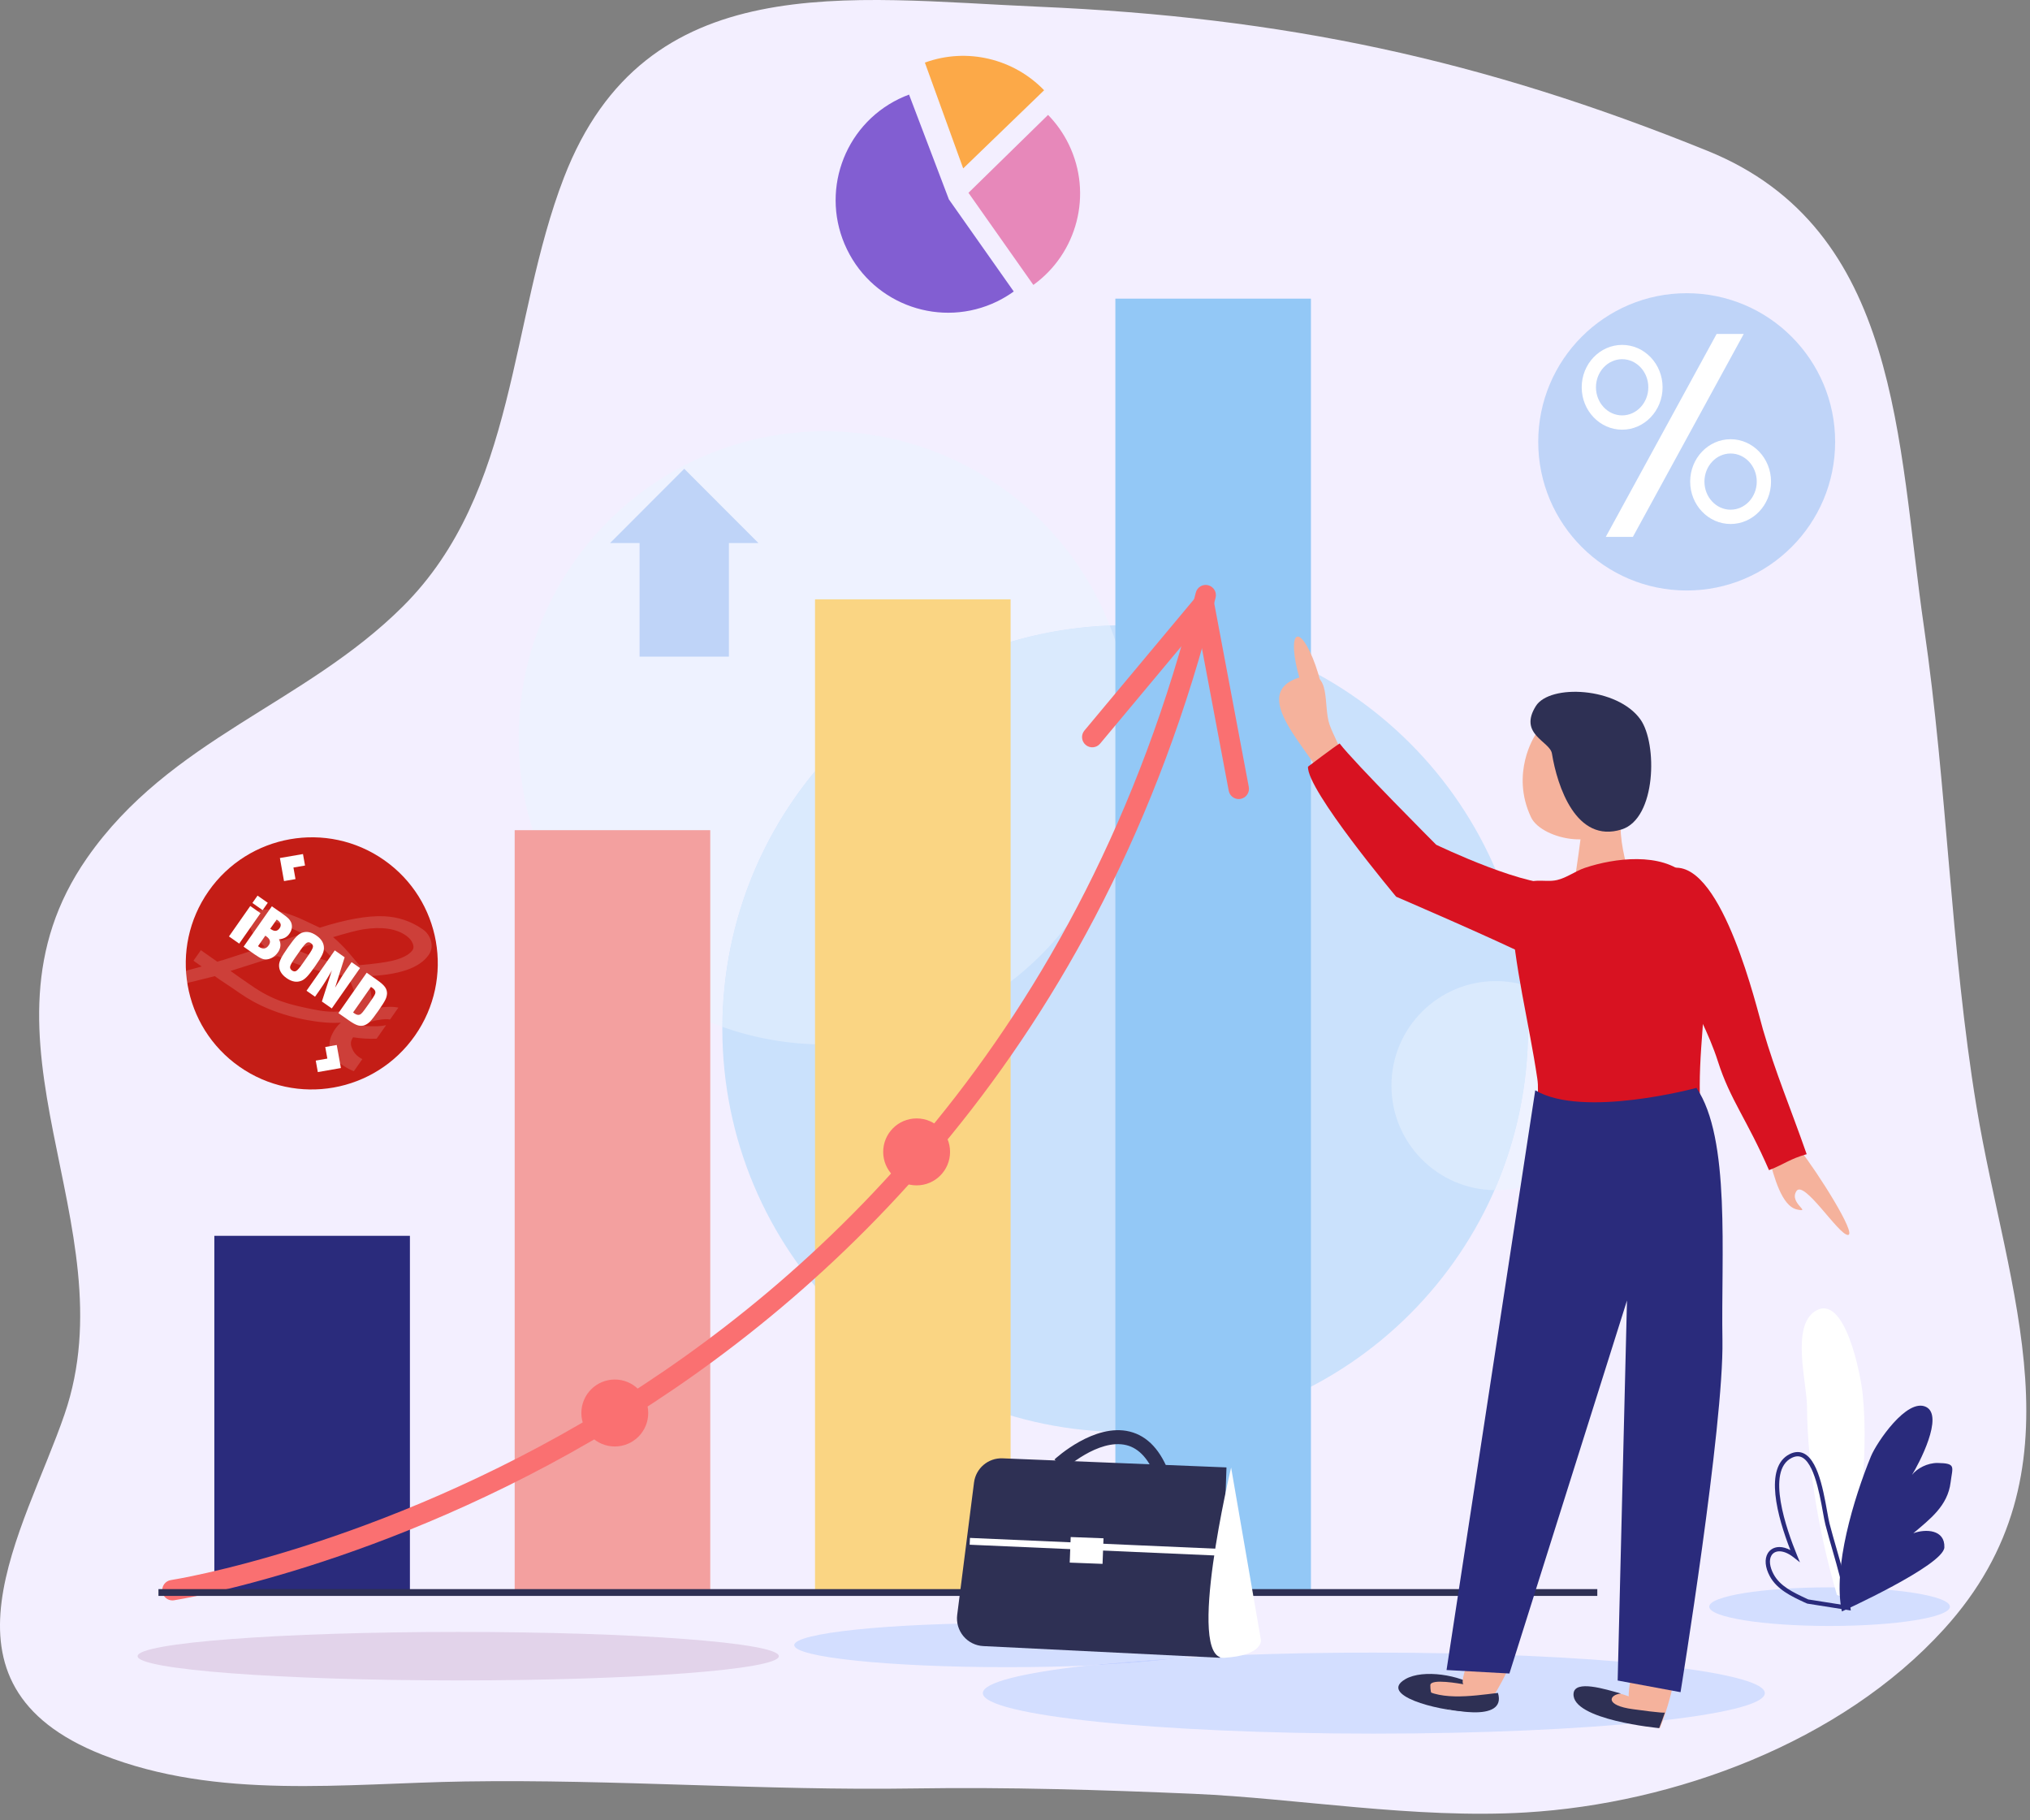 <?xml version="1.0" encoding="UTF-8"?>
<svg width="290px" height="260px" viewBox="0 0 290 260" version="1.1" xmlns="http://www.w3.org/2000/svg" xmlns:xlink="http://www.w3.org/1999/xlink">
    <rect x="0" y="0" width="290" height="260" fill="#808080" stroke="none"/>
    <title>1E584D11-D005-4241-84E5-C9787565A3D0</title>
    <g id="1.1" stroke="none" stroke-width="1" fill="none" fill-rule="evenodd">
        <g id="iBond-linhoat" transform="translate(-819, -501)">
            <g id="image-dautulinhhoat" transform="translate(819, 501)">
                <path d="M217.976,258.878 C239.117,257.615 262.977,248.922 277.724,232.677 C298.094,210.243 286.707,184.465 282.358,158.084 C278.638,135.515 278.183,112.399 274.86,89.607 C271.002,63.135 271.566,32.736 243.915,21.54 C211.646,8.472 183.407,2.463 148.43,0.961 C121.193,-0.21 92.227,-4.859 80.562,25.366 C72.74,45.636 73.912,70.323 57.557,86.615 C43.464,100.652 24.286,105.509 12.415,122.576 C-5.463,148.277 18.527,174.848 9.23,201.981 C3.528,218.62 -10.878,240.585 14.638,250.642 C31.097,257.129 49.27,254.717 66.451,254.452 C77.127,254.285 87.836,254.618 98.542,254.951 C109.245,255.284 119.945,255.616 130.601,255.45 C144.007,255.242 157.286,255.648 170.532,256.215 C185.114,256.842 202.141,259.826 217.976,258.878" id="Fill-386" fill="#F3EFFF"></path>
                <path d="M218.302,146.921 C218.302,178.744 192.534,204.544 160.745,204.544 C128.958,204.544 103.19,178.744 103.19,146.921 C103.19,115.096 128.958,89.297 160.745,89.297 C192.534,89.297 218.302,115.096 218.302,146.921" id="Fill-387" fill="#CAE1FC"></path>
                <path d="M103.19,146.667 C86.235,140.637 74.094,124.433 74.094,105.391 C74.094,81.205 93.678,61.599 117.835,61.599 C136.333,61.599 152.149,73.096 158.544,89.339 C127.862,90.494 103.325,115.697 103.19,146.667" id="Fill-388" fill="#EEF2FF"></path>
                <path d="M117.835,149.182 C112.698,149.182 107.769,148.296 103.19,146.667 C103.325,115.697 127.862,90.494 158.544,89.339 C160.501,94.309 161.576,99.724 161.576,105.391 C161.576,129.576 141.993,149.182 117.835,149.182" id="Fill-389" fill="#DAEAFD"></path>
                <path d="M213.694,169.994 C213.631,169.994 213.568,169.993 213.504,169.992 C216.592,162.927 218.302,155.126 218.302,146.921 C218.302,144.839 218.193,142.783 217.978,140.758 C224.124,142.601 228.604,148.309 228.604,155.063 C228.604,163.31 221.927,169.994 213.694,169.994" id="Fill-390" fill="#EEF2FF"></path>
                <path d="M213.504,169.992 C205.352,169.891 198.777,163.246 198.777,155.063 C198.777,146.818 205.455,140.133 213.694,140.133 C215.183,140.133 216.621,140.352 217.978,140.758 C218.193,142.783 218.302,144.839 218.302,146.921 C218.302,155.126 216.592,162.927 213.504,169.992" id="Fill-391" fill="#DAEAFD"></path>
                <polygon id="Fill-392" fill="#2A2B7C" points="30.62 227.464 58.559 227.464 58.559 176.516 30.62 176.516"></polygon>
                <polygon id="Fill-393" fill="#F3A09F" points="73.525 227.464 101.464 227.464 101.464 118.577 73.525 118.577"></polygon>
                <polygon id="Fill-394" fill="#FAD583" points="116.431 227.464 144.37 227.464 144.37 85.612 116.431 85.612"></polygon>
                <polygon id="Fill-395" fill="#93C8F6" points="159.337 227.464 187.275 227.464 187.275 42.657 159.337 42.657"></polygon>
                <path d="M176.963,114.132 C176.275,114.132 175.664,113.643 175.531,112.942 L171.119,89.499 L157.157,106.218 C156.641,106.836 155.719,106.92 155.103,106.402 C154.484,105.885 154.401,104.963 154.919,104.344 L170.862,85.253 C171.224,84.819 171.802,84.635 172.349,84.776 C172.895,84.918 173.31,85.363 173.414,85.919 L178.398,112.4 C178.548,113.193 178.026,113.957 177.235,114.106 C177.143,114.124 177.053,114.132 176.963,114.132" id="Fill-396" fill="#FA7071"></path>
                <path d="M196.261,247.619 C165.415,247.619 140.406,245.028 140.406,241.836 C140.406,240.316 146.069,238.931 155.329,237.898 C160.731,237.67 165.359,237.286 168.69,236.8 C176.825,236.32 186.234,236.046 196.261,236.046 C227.111,236.046 252.117,238.64 252.117,241.836 C252.117,245.028 227.111,247.619 196.261,247.619" id="Fill-397" fill="#D3DEFF"></path>
                <path d="M143.876,238.128 C127.081,238.128 113.465,236.717 113.465,234.979 C113.465,233.24 127.081,231.828 143.876,231.828 C160.672,231.828 174.287,233.24 174.287,234.979 C174.287,235.658 172.215,236.286 168.69,236.8 C163.708,237.094 159.203,237.465 155.329,237.898 C151.795,238.047 147.928,238.128 143.876,238.128" id="Fill-398" fill="#D3DEFF"></path>
                <path d="M155.329,237.898 C159.203,237.465 163.708,237.094 168.69,236.8 C165.359,237.286 160.731,237.67 155.329,237.898" id="Fill-399" fill="#C6D4FF"></path>
                <path d="M261.368,232.241 C251.875,232.241 244.177,231.006 244.177,229.486 C244.177,227.963 251.875,226.727 261.368,226.727 C270.863,226.727 278.559,227.963 278.559,229.486 C278.559,231.006 270.863,232.241 261.368,232.241" id="Fill-400" fill="#D3DEFF"></path>
                <path d="M264.266,228.439 C265.225,218.845 267.083,208.816 266.094,199.088 C265.826,196.431 263.566,184.554 259.29,187.288 C255.856,189.485 258.117,197.514 258.142,200.851 C258.208,209.828 259.982,219.521 262.427,227.826 L264.266,228.439" id="Fill-401" fill="#FFFFFF"></path>
                <path d="M255.965,208.231 C252.244,210.063 255.237,218.524 256.694,222.077 L257.136,223.153 L256.223,222.434 C255.323,221.728 254.626,221.58 254.201,221.58 C253.696,221.58 253.294,221.791 253.065,222.174 C252.692,222.798 252.805,223.796 253.369,224.846 C254.292,226.565 256.185,227.45 258.017,228.308 L258.319,228.45 L263.687,229.297 C263.311,226.715 262.529,224 261.772,221.371 C261.429,220.185 261.078,218.957 260.773,217.772 C260.663,217.352 260.549,216.72 260.417,215.988 C259.917,213.201 258.983,208.009 256.81,208.009 C256.548,208.009 256.264,208.083 255.965,208.231 Z M258.181,229.048 L257.757,228.863 C255.925,228.005 253.847,227.034 252.829,225.136 C252.153,223.876 252.048,222.683 252.539,221.86 C252.879,221.292 253.484,220.966 254.201,220.966 C254.696,220.966 255.224,221.116 255.767,221.403 C253.938,216.715 251.917,209.543 255.695,207.68 C256.077,207.492 256.452,207.398 256.81,207.398 C259.496,207.398 260.414,212.502 261.019,215.881 C261.15,216.598 261.261,217.22 261.362,217.618 C261.667,218.794 262.021,220.017 262.36,221.201 C263.165,223.991 263.993,226.875 264.348,229.625 L264.401,230.031 L258.181,229.048 L258.181,229.048 Z" id="Fill-402" fill="#2A2B7C"></path>
                <path d="M263.129,230.167 C261.786,223.981 264.841,213.957 267.28,208.009 C268.077,206.066 272.408,199.631 275.143,200.952 C277.748,202.21 274.138,209.069 273.143,210.661 C273.861,209.738 275.347,208.936 276.823,208.961 C279.503,209.005 278.929,209.521 278.66,211.717 C278.248,215.109 275.681,216.995 273.331,219 C275.081,218.342 277.862,218.459 277.766,221.013 C277.673,223.567 263.129,230.167 263.129,230.167" id="Fill-403" fill="#2A2B7C"></path>
                <path d="M24.631,228.592 C23.921,228.592 23.3,228.073 23.191,227.348 C23.07,226.551 23.619,225.807 24.415,225.686 C24.704,225.643 53.702,221.09 86.091,201.478 C115.929,183.41 154.852,148.476 170.827,84.653 C171.022,83.871 171.814,83.392 172.596,83.592 C173.378,83.788 173.853,84.581 173.657,85.363 C157.427,150.205 117.845,185.69 87.498,204.04 C54.624,223.919 25.144,228.531 24.85,228.575 L24.631,228.592" id="Fill-404" fill="#FA7071"></path>
                <path d="M65.462,240.02 C40.163,240.02 19.655,238.467 19.655,236.557 C19.655,234.642 40.163,233.093 65.462,233.093 C90.76,233.093 111.265,234.642 111.265,236.557 C111.265,238.467 90.76,240.02 65.462,240.02" id="Fill-405" fill="#E2D3EA"></path>
                <path d="M135.722,164.529 C135.722,167.17 133.584,169.311 130.945,169.311 C128.309,169.311 126.17,167.17 126.17,164.529 C126.17,161.888 128.309,159.748 130.945,159.748 C133.584,159.748 135.722,161.888 135.722,164.529" id="Fill-406" fill="#FA7071"></path>
                <path d="M92.604,201.824 C92.604,204.465 90.466,206.605 87.827,206.605 C85.19,206.605 83.051,204.465 83.051,201.824 C83.051,199.183 85.19,197.042 87.827,197.042 C90.466,197.042 92.604,199.183 92.604,201.824" id="Fill-407" fill="#FA7071"></path>
                <polygon id="Fill-408" fill="#2E3054" points="22.637 227.95 228.186 227.95 228.186 226.977 22.637 226.977"></polygon>
                <path d="M252.714,165.445 C253.428,167.995 254.498,172.261 256.704,172.752 C258.91,173.241 255.545,171.838 256.624,170.14 C257.703,168.442 262.609,176.349 263.982,176.391 C265.354,176.433 259.64,167.399 257.04,164.112 L252.714,165.445" id="Fill-409" fill="#F5B29C"></path>
                <path d="M239.214,123.944 C246.144,123.457 250.981,144.057 251.858,147.071 C253.656,153.25 255.749,158.148 258.097,164.856 C255.658,165.547 255.022,166.225 252.716,167.137 C249.554,159.867 247.169,157.096 245.419,151.611 C244.158,147.654 241.942,143.544 240.017,139.716 L239.214,123.944" id="Fill-410" fill="#D81221"></path>
                <path d="M232.758,113.832 C229.857,117.259 232.761,125.312 234.205,129.24 C231.822,128.946 227.101,129.609 224.745,130.395 C224.421,125.567 226.804,117.764 225.773,114.331 L232.758,113.832" id="Fill-411" fill="#F5B29C"></path>
                <path d="M209.426,244.449 C205.292,244.328 196.87,242.105 200.761,239.84 C203.315,238.352 208.644,239.281 210.928,240.916 L209.426,244.449" id="Fill-412" fill="#2E3054"></path>
                <path d="M189.189,111.834 C187.983,107.765 177.34,98.723 186.269,96.591 C190.258,95.638 188.98,100.785 189.937,103.5 C190.99,106.49 193.307,108.873 190.186,111.501 L189.189,111.834" id="Fill-413" fill="#F5B29C"></path>
                <path d="M212.493,228.805 C212.118,229.434 215.014,227.211 215.991,228.017 C219.532,230.934 215.52,238.558 213.803,241.528 C211.997,244.654 204.253,245.821 204.334,240.704 C204.352,239.695 208.623,240.501 209.106,240.572 C207.877,240.39 214.411,225.582 212.493,228.805" id="Fill-414" fill="#F5B29C"></path>
                <path d="M237.124,246.826 C233.877,246.02 227.802,245.482 226.161,242.185 C228.751,241.506 230.284,241.408 232.711,242.302 C232.426,242.197 233.645,235.577 233.702,234.931 C233.944,232.133 234.101,229.329 234.152,226.521 C234.257,220.574 244.196,228.949 237.124,246.826" id="Fill-415" fill="#F5B29C"></path>
                <path d="M219.579,125.8 C219.321,125.81 219.063,125.836 218.804,125.888 C216.44,126.367 215.76,127.486 215.88,129.899 C216.276,137.91 218.45,146.161 219.614,154.058 C220.278,158.581 217.275,161.685 219.516,165.745 C221.116,168.642 225.847,170.815 228.875,171.104 C232.667,171.465 236.888,170.372 239.755,167.777 C243.317,164.552 242.819,159.521 242.819,155.123 C242.819,147.655 244.27,140.972 243.232,133.465 C242.827,130.531 243.255,127.178 240.893,125.002 C237.303,121.693 230.622,122.547 226.41,123.96 C225.059,124.413 223.851,125.361 222.461,125.692 C221.482,125.924 220.532,125.76 219.579,125.8" id="Fill-416" fill="#D81221"></path>
                <path d="M219.321,155.729 L206.649,238.534 L215.629,239.033 L232.427,185.757 L231.095,240.033 L240.077,241.699 C240.077,241.699 246.275,203.574 246.063,191.418 C245.85,179.261 247.256,162.598 242.354,155.386 C242.354,155.386 226.124,159.78 219.321,155.729" id="Fill-417" fill="#2A2B7C"></path>
                <path d="M230.662,116.622 C229.429,121.823 220.273,120.016 218.72,116.735 C215.738,110.42 219.274,105.077 219.274,105.077 C221.01,100.078 222.534,99.7 226.68,99.478 C226.68,99.478 234.31,101.237 230.662,116.622" id="Fill-418" fill="#F5B29C"></path>
                <path d="M237.849,244.598 C237.795,244.758 233.66,244.179 233.302,244.132 C229.244,243.597 229.824,242.078 231.554,241.893 C229.366,241.284 224.948,239.877 224.791,241.904 C224.502,245.666 237.023,246.834 237.023,246.834 C237.312,246.105 237.588,245.358 237.849,244.598" id="Fill-419" fill="#2E3054"></path>
                <path d="M221.706,107.633 C222.464,112.302 225.16,120.535 231.676,118.466 C236.625,116.893 236.791,106.203 234.35,102.764 C231.068,98.138 221.396,97.667 219.404,100.853 C216.878,104.897 221.418,105.864 221.706,107.633" id="Fill-420" fill="#2E3054"></path>
                <path d="M186.859,109.503 C186.642,112.808 199.456,128.082 199.456,128.082 C199.456,128.082 213.44,134.084 219.389,137.046 C219.325,133.383 227.979,125.064 223.383,126.147 C218.788,127.23 205.17,120.657 205.17,120.657 C205.17,120.657 193.39,108.858 191.377,106.194 C190.502,106.738 186.859,109.503 186.859,109.503" id="Fill-421" fill="#D81221"></path>
                <path d="M202.499,240.661 C205.176,243.027 210.116,242.278 213.992,241.802 C215.319,246.14 206.643,244.404 204.031,243.181 L202.499,240.661" id="Fill-422" fill="#2E3054"></path>
                <path d="M188.299,96.164 C189.229,99.269 189.395,101.961 188.669,102.18 C187.944,102.399 186.6,100.058 185.67,96.953 C184.741,93.849 184.573,91.155 185.3,90.936 C186.026,90.719 187.368,93.059 188.299,96.164" id="Fill-423" fill="#F5B29C"></path>
                <path d="M262.163,63.111 C262.163,74.837 252.669,84.343 240.956,84.343 C229.243,84.343 219.748,74.837 219.748,63.111 C219.748,51.384 229.243,41.879 240.956,41.879 C252.669,41.879 262.163,51.384 262.163,63.111" id="Fill-424" fill="#BFD4F8"></path>
                <path d="M231.734,51.304 C229.674,51.304 227.995,53.105 227.995,55.318 C227.995,57.532 229.674,59.332 231.734,59.332 C233.795,59.332 235.474,57.532 235.474,55.318 C235.474,53.105 233.795,51.304 231.734,51.304 Z M231.734,61.374 C228.549,61.374 225.958,58.657 225.958,55.318 C225.958,51.98 228.549,49.263 231.734,49.263 C234.918,49.263 237.512,51.98 237.512,55.318 C237.512,58.657 234.918,61.374 231.734,61.374 L231.734,61.374 Z" id="Fill-425" fill="#FFFFFF"></path>
                <path d="M247.229,64.775 C245.168,64.775 243.491,66.575 243.491,68.79 C243.491,71.003 245.168,72.802 247.229,72.802 C249.291,72.802 250.965,71.003 250.965,68.79 C250.965,66.575 249.291,64.775 247.229,64.775 Z M247.229,74.844 C244.044,74.844 241.452,72.129 241.452,68.79 C241.452,65.45 244.044,62.735 247.229,62.735 C250.414,62.735 253.005,65.45 253.005,68.79 C253.005,72.129 250.414,74.844 247.229,74.844 L247.229,74.844 Z" id="Fill-426" fill="#FFFFFF"></path>
                <polyline id="Fill-427" fill="#FFFFFF" points="245.233 47.699 229.399 76.681 233.271 76.681 249.105 47.699 245.233 47.699"></polyline>
                <path d="M132.125,8.94 L137.599,24.055 L149.159,12.892 C144.838,8.409 138.169,6.738 132.125,8.94" id="Fill-428" fill="#FCA948"></path>
                <path d="M138.353,27.54 L147.621,40.697 C153.854,36.216 156.151,27.767 152.684,20.624 C151.907,19.026 150.899,17.618 149.723,16.412 L138.353,27.54" id="Fill-429" fill="#E788BA"></path>
                <path d="M129.864,13.511 C129.379,13.69 128.897,13.895 128.42,14.126 C120.443,18.006 117.117,27.629 120.995,35.615 C124.869,43.602 134.479,46.929 142.458,43.05 C143.299,42.639 144.086,42.162 144.821,41.635 L135.554,28.476 L129.864,13.511" id="Fill-430" fill="#825ED2"></path>
                <path d="M136.742,230.662 C136.602,231.756 136.926,232.858 137.634,233.704 C138.341,234.549 139.369,235.059 140.468,235.115 L174.278,236.785 L175.211,209.595 L143.227,208.298 C141.177,208.215 139.405,209.714 139.146,211.752 L136.742,230.662" id="Fill-434" fill="#2E3054"></path>
                <path d="M165.242,211.349 C164.243,208.535 162.784,206.875 160.908,206.413 C156.904,205.432 152.046,209.875 151.998,209.921 L150.642,208.455 C150.871,208.241 156.347,203.233 161.384,204.474 C163.954,205.105 165.884,207.193 167.122,210.68 L165.242,211.349" id="Fill-435" fill="#2E3054"></path>
                <polyline id="Fill-436" fill="#FFFFFF" points="174.244 222.203 138.523 220.637 138.565 219.665 174.285 221.23 174.244 222.203"></polyline>
                <polyline id="Fill-437" fill="#FFFFFF" points="157.507 223.371 152.817 223.192 152.957 219.54 157.645 219.719 157.507 223.371"></polyline>
                <path d="M175.874,209.616 L180.135,234.251 C180.135,234.251 180.445,236.454 174.881,236.788 C169.318,237.121 175.874,209.616 175.874,209.616" id="Fill-438" fill="#FFFFFF"></path>
                <polyline id="Fill-439" fill="#BFD4F8" points="108.343 77.563 97.748 66.957 87.155 77.563 91.369 77.563 91.369 93.788 104.13 93.788 104.13 77.563 108.343 77.563"></polyline>
                <g id="Group-18-Copy-2" transform="translate(44.726, 138.667) rotate(35) translate(-44.726, -138.667) translate(25.97, 119.889)">
                    <ellipse id="Oval" fill="#C41D16" cx="17.993" cy="18.014" rx="17.993" ry="18.014"></ellipse>
                    <g id="Logo_new-ibond-08" transform="translate(3.931, 4.844)" fill="#FFFFFF" fill-rule="nonzero">
                        <path d="M27.82,13.327 L27.82,11.246 C26.87,11.66 25.841,12.48 24.707,13.723 C24.646,13.788 24.595,13.854 24.536,13.921 C24.513,12.74 23.491,11.544 21.405,10.274 C25.204,7.419 27.051,4.909 27.051,2.611 C27.051,1.871 26.754,1.254 26.168,0.772 C25.63,0.325 24.951,0.083 24.252,0.091 C22.247,0.091 20.358,0.648 18.637,1.746 C16.65,3.017 14.444,5.235 12.075,8.338 C11.301,8.461 10.527,8.595 9.783,8.732 C8.706,8.906 7.644,9.168 6.609,9.515 C4.263,10.292 3.122,11.293 3.122,12.575 C3.122,14.168 5.271,14.78 7.154,15.08 L3.633,19.748 L3.338,20.14 L3.324,20.135 L3.088,20.431 L2.873,20.712 L2.858,20.712 L0,20.712 L0,22.553 L1.433,22.553 C1.098,22.947 0.517,23.636 0.001,24.272 C0.044,24.935 0.29,25.57 0.707,26.087 C0.778,26.02 0.85,25.947 0.922,25.866 L3.767,22.606 C4.666,22.646 5.927,22.553 8.035,22.553 C11.1,22.553 14.486,21.864 18.212,20.158 C19.947,19.361 21.299,18.55 22.316,17.723 C22.224,18.087 22.175,18.462 22.172,18.838 C22.172,21.275 23.437,22.563 25.83,22.563 C26.5,22.559 27.167,22.487 27.821,22.346 L27.821,20.227 C27.63,20.253 27.437,20.267 27.244,20.268 C26.699,20.273 26.166,20.109 25.719,19.798 C25.183,19.472 24.938,19.032 24.959,18.426 C25.97,17.937 26.929,17.347 27.821,16.665 L27.821,14.308 C27.395,14.783 26.669,15.375 25.471,16.101 C25.359,16.137 25.257,16.17 25.164,16.198 C25.324,15.715 25.706,15.156 26.301,14.531 C27.018,13.776 27.506,13.455 27.82,13.327 Z M17.303,4.959 C19.219,3.123 21.065,2.191 22.792,2.191 C23.397,2.191 23.899,2.327 24.284,2.596 C24.717,2.899 24.766,3.192 24.766,3.388 C24.766,4.153 24.249,5.149 23.273,6.262 C22.555,7.051 21.379,8.135 19.772,9.486 C19.009,9.281 18.251,9.078 17.487,8.88 C16.475,8.626 15.446,8.448 14.407,8.348 C15.734,6.674 16.707,5.535 17.303,4.959 Z M12.89,10.361 C13.855,10.404 15.198,10.649 16.896,11.096 C16.393,11.321 15.779,11.562 15.063,11.818 C13.784,12.258 12.471,12.588 11.137,12.803 L12.89,10.361 Z M6.577,12.599 C5.368,12.261 5.169,11.977 5.155,11.977 C5.167,11.94 5.335,11.561 6.917,11.171 C8.475,10.792 9.694,10.547 10.56,10.437 L8.687,13.001 C8.099,12.967 7.39,12.833 6.58,12.599 L6.577,12.599 Z M17.853,18.5 C14.848,19.785 12.696,20.711 8.635,20.711 C7.49,20.711 6.08,20.738 5.175,20.711 L9.448,15.117 C13.057,14.468 16.311,13.35 19.125,11.792 C19.431,11.836 19.982,12.042 20.943,12.71 C21.857,13.335 22.337,13.934 22.337,14.446 C22.339,15.861 20.829,17.226 17.853,18.5 Z" id="Shape" opacity="0.15"></path>
                        <polygon id="Path" points="5.255 2.274 4.076 1.097 1.7 3.454 4.07 5.816 5.252 4.643 4.063 3.457"></polygon>
                        <polygon id="Path" points="22.489 21.848 23.668 20.671 26.044 23.028 23.675 25.391 22.492 24.218 23.682 23.031"></polygon>
                        <path d="M2.164,10.967 L2.164,9.685 L3.95,9.685 L3.95,10.967 L2.164,10.967 Z M2.164,16.803 L2.164,11.497 L3.95,11.497 L3.95,16.803 L2.164,16.803 Z" id="Shape"></path>
                        <path d="M4.714,16.803 L4.714,9.762 L6.483,9.762 C7.02,9.762 7.404,9.783 7.638,9.826 C7.85,9.862 8.055,9.935 8.243,10.041 C8.487,10.184 8.686,10.393 8.817,10.645 C8.952,10.92 9.019,11.224 9.011,11.531 C9.016,11.813 8.954,12.092 8.83,12.345 C8.685,12.613 8.487,12.85 8.249,13.042 C8.544,13.183 8.791,13.408 8.958,13.688 C9.123,13.988 9.205,14.327 9.196,14.669 C9.197,14.974 9.143,15.276 9.036,15.561 C8.938,15.827 8.787,16.071 8.591,16.277 C8.406,16.47 8.172,16.611 7.915,16.684 C7.646,16.761 7.232,16.8 6.671,16.8 L4.714,16.803 Z M6.36,12.515 L6.465,12.515 C6.788,12.515 7.026,12.447 7.18,12.311 C7.335,12.176 7.412,11.966 7.413,11.683 C7.413,11.436 7.337,11.246 7.184,11.113 C7.032,10.981 6.814,10.914 6.53,10.915 C6.485,10.915 6.45,10.915 6.425,10.915 C6.406,10.916 6.386,10.918 6.367,10.922 L6.36,12.515 Z M6.36,15.56 L6.5,15.56 C6.844,15.56 7.103,15.479 7.277,15.317 C7.451,15.156 7.538,14.915 7.538,14.595 C7.538,14.296 7.452,14.077 7.282,13.939 C7.111,13.8 6.841,13.731 6.472,13.731 L6.356,13.731 L6.36,15.56 Z" id="Shape"></path>
                        <path d="M9.969,13.243 C9.969,12.391 10,11.768 10.06,11.375 C10.121,10.982 10.222,10.675 10.362,10.455 C10.553,10.15 10.828,9.908 11.152,9.758 C11.478,9.606 11.869,9.53 12.326,9.53 C12.783,9.53 13.173,9.605 13.498,9.758 C13.82,9.91 14.092,10.152 14.281,10.455 C14.428,10.679 14.531,10.988 14.592,11.38 C14.653,11.772 14.683,12.393 14.684,13.244 C14.684,14.091 14.653,14.711 14.592,15.105 C14.531,15.5 14.427,15.809 14.281,16.033 C14.092,16.335 13.82,16.577 13.498,16.728 C13.173,16.881 12.783,16.958 12.326,16.958 C11.869,16.958 11.478,16.881 11.152,16.728 C10.829,16.577 10.555,16.336 10.362,16.033 C10.222,15.812 10.121,15.505 10.06,15.112 C10,14.72 9.969,14.097 9.969,13.243 Z M13.002,13.883 L13.002,12.603 C13.002,11.818 12.953,11.332 12.854,11.147 C12.755,10.961 12.576,10.869 12.317,10.869 C12.059,10.869 11.889,10.964 11.795,11.154 C11.701,11.345 11.649,11.827 11.649,12.603 L11.649,13.883 C11.649,14.65 11.697,15.131 11.795,15.326 C11.893,15.521 12.071,15.619 12.329,15.618 C12.585,15.618 12.762,15.523 12.859,15.333 C12.957,15.144 13.004,14.66 13.002,13.883 Z" id="Shape"></path>
                        <path d="M15.688,16.801 L15.688,9.762 L17.409,9.762 L18.781,14.104 C18.726,13.372 18.685,12.742 18.659,12.212 C18.633,11.682 18.62,11.234 18.62,10.868 L18.62,9.762 L20.093,9.762 L20.093,16.801 L18.368,16.801 L16.987,12.329 C17.048,12.909 17.095,13.474 17.127,14.022 C17.159,14.57 17.175,15.101 17.175,15.615 L17.175,16.803 L15.688,16.801 Z" id="Path"></path>
                        <path d="M21.252,16.803 L21.252,9.762 L23.078,9.762 C23.746,9.762 24.241,9.82 24.563,9.936 C24.876,10.044 25.145,10.249 25.331,10.521 C25.492,10.776 25.599,11.062 25.643,11.36 C25.704,11.703 25.735,12.344 25.735,13.283 C25.735,14.222 25.704,14.861 25.643,15.2 C25.598,15.5 25.492,15.787 25.331,16.044 C25.145,16.317 24.876,16.523 24.563,16.631 C24.241,16.748 23.746,16.805 23.078,16.803 L21.252,16.803 Z M22.917,11.075 L22.917,15.518 C22.949,15.524 22.981,15.528 23.013,15.528 L23.156,15.528 C23.307,15.532 23.458,15.507 23.599,15.454 C23.716,15.407 23.816,15.326 23.887,15.222 C23.945,15.137 23.99,14.972 24.013,14.728 C24.036,14.485 24.045,14.003 24.045,13.292 L24.045,12.972 C24.045,12.387 24.034,11.992 24.013,11.786 C23.992,11.58 23.952,11.437 23.896,11.363 C23.829,11.26 23.729,11.181 23.613,11.139 C23.461,11.086 23.299,11.061 23.137,11.066 C23.079,11.066 23.034,11.066 23.002,11.066 C22.97,11.066 22.942,11.072 22.917,11.075 Z" id="Shape"></path>
                    </g>
                </g>
            </g>
        </g>
    </g>
</svg>